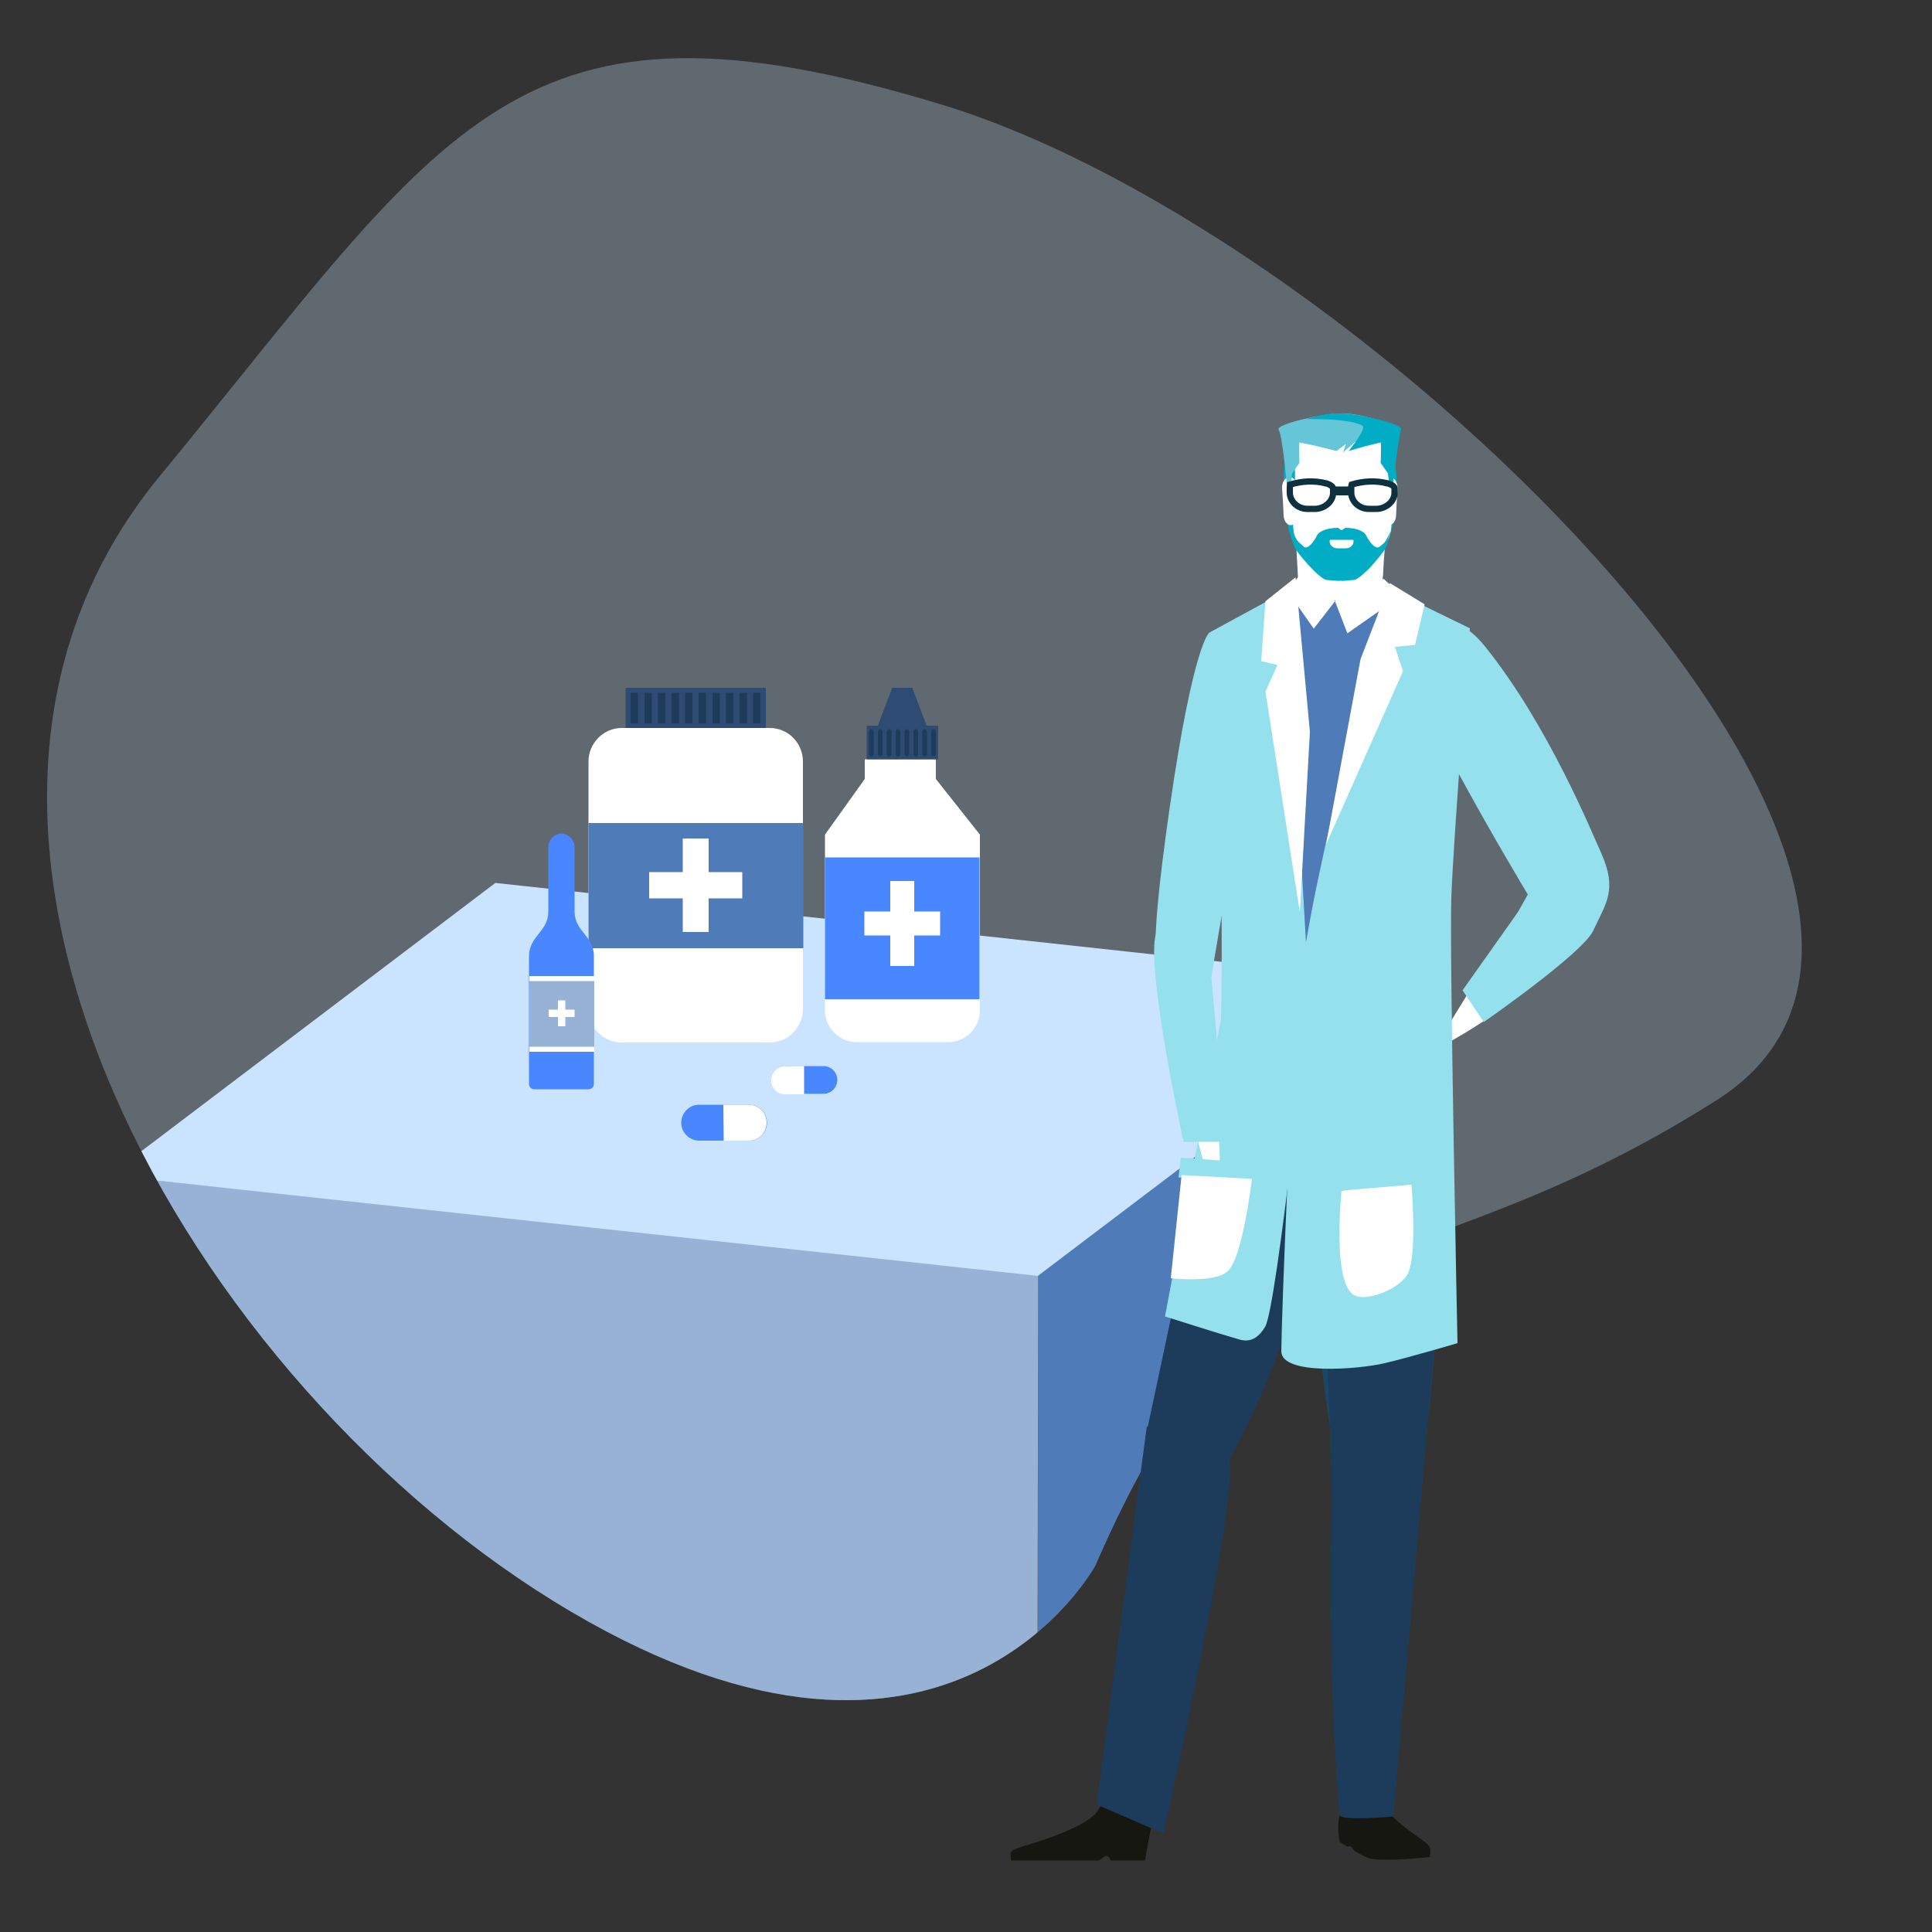 <svg version="1.1" id="Layer_1" xmlns="http://www.w3.org/2000/svg" xmlns:xlink="http://www.w3.org/1999/xlink" x="0" y="0" viewBox="0 0 500 500" xml:space="preserve"><rect x="0" y="0" width="500" height="500" fill="#333333" stroke="none"/><style>.st0{display:none}.st1{display:inline}.st2{fill:#fff}.st3{fill:#ccd5dc}.st10{fill:#98b2d5}.st11{fill:#4f7bb8}.st13{fill:#4987ff}.st14{fill:#2e4b73}.st15{fill:#1d3c5b}.st16{fill:#00adc4}.st18{fill:none;stroke:#0e303f;stroke-width:1.623}.st20{fill:#94e0ed}.st22{fill:#161711}</style><g id="Layer_2_1_" class="st0"><g class="st1"><g id="_x37_fwzCd_1_"><path class="st2" d="M156.8 230.4c.2-8.8.2-8.7 8.8-11 9.3-2.5 18.8-3.8 28.4-5 3.7-.5 5.1.9 6 4.3 8.6 33 34.7 123 37.4 135.7.1.3.3.6.4.9 2.7 11.3 1.9 12.3-9.6 12.3-22.8 0-45.6-.2-68.5.2-5.1.1-5.8-1.5-5.7-6.1.2-22.4 2.3-110 2.8-131.3z"/><path class="st3" d="M373.5 273.2c0-10.8-2.1-21.1-8.1-30.3-12.4-19.1-31.4-26.8-52.8-28.2-34.1-2.2-68.3-.4-102.4-.9-3.7 0-3.5 1.3-2.7 4.2 3.2 11 6.2 22 9.1 33 6.3 23.8 12.5 47.7 18.7 71.5.7 2.9 2 3.9 5.1 3.9 6.3-.1 12.7-.9 18.9.5 12.5 3 20.2 14.5 18.7 27.4-1.4 11.7-12.1 21.1-24.6 21.1-21.7.1-43.3.1-65-.1-3.5 0-4.5.9-4.4 4.4.2 10.8.3 41.7 0 52.5-.1 4 .7 5.3 5.1 5.3 44.3-.1 88.6-.1 132.9.1 4.4 0 5-1.4 5-5.3-.1-30.5 0-81 0-111.5 0-20 .7-39.9-.6-59.9-.4-5.2 2.6-6.3 6.3-5.4 2.7.6 3.1 3.1 3.1 5.1.1 23.5.1 47 .1 70.5v68c0 2.6-.1 5.3.7 7.9 3.1 9.1 11.5 14.5 20.8 13.3 9.5-1.3 16.1-9.3 16.1-20.2.1-42.2 0-84.6 0-126.9zM126.9 262.6c-.7 28.3-.3 56.6-.4 84.9 0 2.7.1 5.3.6 7.9 1.5 8.2 7.5 12.9 15.8 12.9 2.3 0 3.2-.5 3.3-3 .2-11 .6-22 .8-32.9.3-18.3 0-36.5.6-54.8.6-16.6.5-33.2.7-50.9-12.5 9.6-21.1 20.8-21.4 35.9z"/><path class="st3" d="M253.4 367.7h1c7.2-.4 12.1-4 14.8-10.6 2.6-6.4.8-13.5-4.1-18.3-4.6-4.5-10.3-4.8-15.1-4.5-2.6 0-4.1.1-5.6 0-3.9-.4-5.2.3-3.5 4.7 1.6 8.6 3.8 13.4 5.2 22.1.1 6.7.2 6.7 7.3 6.6zM249.8 195.6c33.8.9 60.7-26.5 60.3-58.1.2-31.9-25.6-58-57.6-58.2-31.8-.1-58.3 25.6-58.5 56.7-.2 32.3 25.2 58.8 55.8 59.6z"/></g><path d="M192.5 352.5h-4.4c-1.7 0-2.6-1-2.6-2.6 0-2.1-.1-4.1 0-6.2 0-1.2-.3-1.7-1.5-1.6-2 .1-4 .1-6 0-2 0-2.9-.9-2.9-2.9V331c0-2 .9-2.9 3-2.9h6.2c.9 0 1.3-.3 1.3-1.3-.1-2 0-4 0-6 0-2.3.8-3.2 3.1-3.2h8c2.2 0 2.9.8 3 3.1 0 1.9.1 3.9 0 5.8-.1 1.2.3 1.7 1.6 1.6 2-.1 4 0 6 0s2.9.9 2.9 2.9c0 2.7.1 5.5 0 8.2 0 2.1-.9 2.9-3 2.9-1.9 0-3.7.1-5.6 0-1.4-.1-2 .3-1.9 1.9.1 1.9.1 3.9 0 5.8 0 1.9-.9 2.8-2.8 2.8-1.6 0-3-.1-4.4-.1z" fill="#ed2025"/></g><path d="M437.5 446h-375c-1.1 0-2 .9-2 2v14c0 1.1.9 2 2 2h375c1.1 0 2-.9 2-2v-14c0-1.1-.9-2-2-2z" fill="#ccd5dc"/></g><g id="Layer_3" class="st0"><g id="zj06Bm_1_" class="st1"><path d="M396.9 347.2c-.5-16.2-5.2-29.8-16.1-40.8-10.9-10.9-24.2-16.7-39.7-16.7-27.2 0-54.3-.4-81.5.3-19.1.5-33.7 10-44.7 26.5 9 .2 17.1 1.6 24.4 5.6 17.8 9.6 28.4 24.3 29.2 44.7.7 18.1 0 36.3.3 54.5.1 4.5-2.8 3.9-5 4.2-3 .4-2.1-2.3-2.1-3.9-.2-18.7.3-37.3-.5-56-1-22.4-20.6-41.2-43.1-41.6-23-.4-46-.6-69 .1-19 .5-32.1 10.8-40.4 27.7-40.4-51.9-51.5-146.6 11.4-217.2 62.2-69.8 165.9-79.5 240-20.3 74.5 59.4 84.4 160.7 36.8 232.9zM237.6 211.8c.1 35.7 27.1 64.4 63.8 64.7 35.1.3 63.8-27.2 64.4-62.9.5-35.9-27.5-64.8-63.3-65.2-35.8-.4-64.5 28.1-64.9 63.4zm-1.6 47.7c-.2-28-23.8-54.1-56.6-51.9-28.1 1.9-49.7 25.3-49 53.3.7 29.5 23.8 52.7 54 52.1 29.2-.6 52.3-24.8 51.6-53.5z" fill="#d3d3d3"/><path class="st2" d="M237.6 211.8c.4-35.3 29-63.8 64.8-63.4 35.8.4 63.8 29.3 63.3 65.2-.5 35.8-29.3 63.3-64.4 62.9-36.5-.3-63.6-29-63.7-64.7zM236 259.5c.7 28.7-22.4 52.9-51.6 53.4-30.2.6-53.3-22.5-54-52.1-.7-28 21-51.4 49-53.3 32.8-2.1 56.5 24.1 56.6 52z"/></g><path d="M343 373.8h-4.4c-1.7 0-2.6-1-2.6-2.6 0-2.1-.1-4.1 0-6.2 0-1.2-.3-1.7-1.5-1.6-2 .1-4 .1-6 0-2 0-2.9-.9-2.9-2.9v-8.2c0-2 .9-2.9 3-2.9h6.2c.9 0 1.3-.3 1.3-1.3-.1-2 0-4 0-6 0-2.3.8-3.2 3.1-3.2h8c2.2 0 2.9.8 3 3.1 0 1.9.1 3.9 0 5.8-.1 1.2.3 1.7 1.6 1.6 2-.1 4 0 6 0s2.9.9 2.9 2.9c0 2.7.1 5.5 0 8.2 0 2.1-.9 2.9-3 2.9-1.9 0-3.7.1-5.6 0-1.4-.1-2 .3-1.9 1.9.1 1.9.1 3.9 0 5.8 0 1.9-.9 2.8-2.8 2.8-1.6 0-3 0-4.4-.1z" fill="#ed2025"/></g><path d="M283.5 405.1s-37.6 69.8-135.7 12C49.6 359.3-34 214.9 41.2 123.4c75.2-91.5 91.9-130 202.6-96.3 110.7 33.7 284 204.7 200.5 257.6-83.6 53-119.1 24.1-160.8 120.4z" opacity=".3" fill="#cae3ff"/><defs><path id="SVGID_1_" d="M283.5 405.1s-37.6 69.8-135.7 12C49.6 359.3-34 214.9 41.2 123.4c75.2-91.5 91.9-130 202.6-96.3 110.7 33.7 284 204.7 200.5 257.6-83.6 53-119.1 24.1-160.8 120.4z"/></defs><clipPath id="SVGID_2_"><use xlink:href="#SVGID_1_" overflow="visible"/></clipPath><g clip-path="url(#SVGID_2_)"><path class="st10" d="M28.3 304.2l-.1 137.3 240.2 27.2.3-139.3z"/><path class="st11" d="M268.7 329.9l-.1 139 99.7-75.4.2-138.9z"/><path fill="#cae3ff" d="M128.2 228.5l-99.9 75.7 240.3 26 99.8-75.6z"/></g><path class="st2" d="M213.1 276c2 0 3.6 1.6 3.6 3.6s-1.6 3.6-3.6 3.6h-9.9c-2 0-3.6-1.6-3.6-3.6s1.6-3.6 3.6-3.6h9.9z"/><path class="st13" d="M208.1 283.1h5c2 0 3.6-1.6 3.6-3.6s-1.6-3.6-3.6-3.6h-5v7.2zM193.8 285.9c2.6 0 4.7 2.1 4.7 4.6 0 2.6-2.1 4.7-4.6 4.7H181c-2.6 0-4.7-2.1-4.7-4.6 0-2.6 2.1-4.7 4.6-4.7h12.9z"/><path class="st2" d="M187.3 295.2h6.5c2.6 0 4.6-2.1 4.6-4.7s-2.1-4.6-4.7-4.6h-6.5l.1 9.3z"/><g><path class="st2" d="M242.2 201.6v-5.1h-18.4v5.1L213.5 216v45.5c0 4.5 3.7 8.2 8.2 8.2h23.7c4.5 0 8.2-3.7 8.2-8.2V216l-11.4-14.4z"/><path class="st14" d="M239.8 187.8l-3.7-9.8h-5.2l-3.7 9.8h-2.9v8.7h18.5v-8.7z"/><path class="st15" d="M226.1 195.2c0 .3-.3.6-.6.6-.4 0-.6-.3-.6-.6v-5.9c0-.3.3-.6.6-.6s.6.3.6.6v5.9zM228.4 195.2c0 .3-.3.6-.6.6s-.6-.3-.6-.6v-5.9c0-.3.3-.6.6-.6.4 0 .6.3.6.6v5.9zM230.7 195.2c0 .3-.3.6-.6.6s-.6-.3-.6-.6v-5.9c0-.3.3-.6.6-.6.4 0 .6.3.6.6v5.9zM233 195.2c0 .3-.3.6-.6.6s-.6-.3-.6-.6v-5.9c0-.3.3-.6.6-.6s.6.3.6.6v5.9zM235.3 195.2c0 .3-.3.6-.6.6s-.6-.3-.6-.6v-5.9c0-.3.3-.6.6-.6s.6.3.6.6v5.9zM237.6 195.2c0 .3-.3.6-.6.6s-.6-.3-.6-.6v-5.9c0-.3.3-.6.6-.6s.6.3.6.6v5.9zM239.9 195.2c0 .3-.3.6-.6.6s-.6-.3-.6-.6v-5.9c0-.3.3-.6.6-.6.4 0 .6.3.6.6v5.9zM242.2 195.2c0 .3-.3.6-.6.6s-.6-.3-.6-.6v-5.9c0-.3.3-.6.6-.6s.6.3.6.6v5.9z"/><path class="st13" d="M213.5 221.9h40v36.7h-40z"/><path class="st2" d="M243.3 235.9h-6.7V228h-6.2v7.9h-6.7v6.2h6.7v7.9h6.2v-7.9h6.7z"/></g><g><path class="st2" d="M207.8 261.1c0 4.8-3.9 8.7-8.6 8.7h-38.3c-4.8 0-8.6-3.9-8.6-8.7v-64c0-4.8 3.9-8.7 8.6-8.7h38.3c4.8 0 8.6 3.9 8.6 8.7v64z"/><path class="st14" d="M161.9 178h36.3v10.4h-36.3z"/><path class="st15" d="M163.2 179.3h1.9v7.9h-1.9zM166.8 179.3h1.9v7.9h-1.9zM170.3 179.3h1.9v7.9h-1.9zM173.8 179.3h1.9v7.9h-1.9zM177.3 179.3h1.9v7.9h-1.9zM180.8 179.3h1.9v7.9h-1.9zM184.4 179.3h1.9v7.9h-1.9zM187.9 179.3h1.9v7.9h-1.9zM191.4 179.3h1.9v7.9h-1.9zM194.9 179.3h1.9v7.9h-1.9z"/><path class="st11" d="M152.3 213h55.6v32.4h-55.6z"/><path class="st2" d="M192.1 225.7h-8.7V217h-6.7v8.7H168v6.8h8.7v8.7h6.7v-8.7h8.7z"/><g><path class="st2" d="M159.4 252.4h41.2v2.1h-41.2zM159.4 255.9h41.2v2.1h-41.2zM168.9 259.5h22.3v2.1h-22.3z"/></g></g><g><path class="st13" d="M148.7 235.9v-16.6c0-1.9-1.5-3.5-3.4-3.6-1.9.1-3.4 1.6-3.4 3.6v16.6c0 5.3-5 6.2-5 11.7v32.9c0 .8.6 1.4 1.4 1.4h14c.8 0 1.4-.6 1.4-1.4v-32.9c.1-5.5-5-6.4-5-11.7z"/><path class="st10" d="M137 253.7h16.8v17.4H137z"/><path class="st2" d="M137 252.6h16.8v1.3H137zM137 270.9h16.8v1.3H137zM148.7 261.3h-2.4v-2.4h-1.9v2.4H142v1.9h2.4v2.4h1.9v-2.4h2.4z"/></g><g><path class="st2" d="M357.9 149.1c-.4 4.8-5.3 8.2-11 8.2s-10.7-3.4-11-8.2c-.1-2.5-.3-4.9-.4-7.4-.3-4.8 4.8-9.3 11.5-9.3s11.8 4.5 11.4 9.3c-.2 2.5-.4 5-.5 7.4z"/><path class="st2" d="M350.6 133c-2.8 1.3-4.8 6.1-4.7 11.6v10.3c0 .8 0 1.6.1 2.4h.8c5.7 0 10.7-3.4 11-8.2.1-1.3.2-2.7.2-4 .2-2.8-.2-5.4-.9-7.6-1.2-2-3.5-3.7-6.5-4.5z"/><path class="st16" d="M346.9 107.2c-12.4-.1-15.3 7.9-14.6 21.9.3 5.4 1.6 9.6 2.8 12.7.4 1 6.5 8.3 8.3 8.3.8 0 2.3.3 3.5.2 1.2.1 2.6-.2 3.4-.2 1.9 0 7.9-7.2 8.3-8.3 1.2-3.1 2.5-7.2 2.8-12.7.7-13.6-3.3-22.2-14.5-21.9z"/><path class="st2" d="M335.9 133c.1 1.5-.7 2.8-1.7 2.9-1 .1-1.9-.9-2-2.4-.1-2.4-.2-4.7-.4-7.1-.1-1.5.7-2.8 1.8-2.9 1.1-.1 2 .9 2 2.4.1 2.3.2 4.7.3 7.1zM361.3 133.5c-.1 1.5-1 2.5-2 2.4-1-.1-1.8-1.4-1.7-2.9.1-2.4.2-4.7.3-7.1.1-1.5 1-2.6 2-2.4 1.1.1 1.8 1.5 1.8 2.9-.2 2.4-.3 4.7-.4 7.1z"/><path class="st2" d="M358.5 126.5c-.3-6.4.6-12.3.6-12.3s-6-3.1-10.7-2.9c-.5 0-1 .1-1.6.4-.6-.2-1.1-.4-1.6-.4-4.7-.2-10.7 2.9-10.7 2.9s.9 5.9.6 12.3c-.3 6.4-1.2 12 .9 13.7 2.1 1.8 5.7 5.9 10.5 6.1h.6c4.8-.2 8.4-4.3 10.5-6.1 2.1-1.8 1.2-7.3.9-13.7z"/><path class="st2" d="M360.3 114.2s-6.6-3.1-11.8-2.9c-.4 0-.9.1-1.3.2 0 11.6-.1 23.2-.1 34.8 5.2-.2 9.2-4.3 11.5-6.1 2.3-1.8 1.4-7.3 1-13.7-.3-6.4.7-12.3.7-12.3z"/><path d="M333.1 126.1s-1.2-13.5-2.2-14.9c-.9-1.4 11.7-4.2 15.5-4.2 3.7-.2 7.1.9 9.3 1.4 2.1.4-8.2 8.6-8.1 8.7.2-.7.5-1.5.7-2.2l-2.4 1.8c-3.2-.8-6.5-1.6-9.7-2.2 0 1.8 0 3.5.1 5.3-.6.9-1.3 1.8-1.9 2.7-.1 1.2-.3 2.3-.4 3.5-.3.1-.6.1-.9.1z" fill="#65c6d8"/><path class="st16" d="M360.4 126.1s1.6-13.5 2.2-14.9c.6-1.6-11.7-4.2-15.5-4.2-3.7-.2-6.8.9-9 1.4-1.4.2 11-.4 14.5 1.8 1.2.7-3.6 6.5-3.5 6.5 2.7-.8 5.5-1.6 8.3-2.2 0 1.8 0 3.5-.1 5.3.6.9 1.3 1.8 1.9 2.7.1 1.2.3 2.3.4 3.5.2.1.5.1.8.1z"/><path class="st18" d="M343.2 125.1c-3.1-.8-6.3-.6-9.3.3 0 .3-.1.5-.1.8v1.1c-.1 2.3 1.9 4.4 4.6 4.4h2c2.6-.1 4.7-2.1 4.6-4.3v-1.1c-.2-.7-1.8-1.3-1.8-1.2zM359.1 125.1c-3.1-.8-6.3-.6-9.3.3-.1.3-.1.5-.1.8v1.1c-.1 2.3 1.9 4.4 4.6 4.4h2c2.6-.1 4.7-2.1 4.6-4.3v-1.1c-.1-.7-1.8-1.3-1.8-1.2z"/><path fill="#0e303f" d="M344.5 125.9h5.3v2.3h-5.3z"/><path class="st16" d="M353.4 138.3c-.6-.9-2.6-1.7-5.2-1.7 0 0-.9.6-1 .6-.1 0-.9-.6-.9-.6-2.6 0-4.7.8-5.3 1.7-3.8 7.3-5.3.8-7-1.3 2.9 6.6 5.5 11.5 12.9 12.6h.3c.1 0 2.3-.3 2.4-.3 4.6 0 7.9-5.7 10.7-12.3-1.6 2.1-3.1 8.6-6.9 1.3z"/><g><path class="st2" d="M344.2 139.7c0 .1-.1.3-.1.4 0 1 .9 1.8 2 1.8h2.2c1.1 0 2-.8 2-1.8 0-.1 0-.3-.1-.4h-6z"/></g><g><path class="st2" d="M392.9 236l-22.1 35.9s32.8-15.8 31.1-30.5c-1.7-14.6-9-5.4-9-5.4z"/><path class="st20" d="M313 163.7s-4.1 2.4-10.3 45.4c-6.2 43-2.7 41-2.7 41s13.4 18 11.8 15.6c-.8-1.2 8.6-52.2 8.6-52.2l-7.4-49.8zM369.1 163.7s5.7-8.2 15.3 3.7c16.4 20.4 27.8 48.6 30 53.4 4.2 9.5 1.3 12.8-2.1 20.1-2.8 5.9-28.3 23.6-28.3 23.6l-5.5-8.2 14.3-20.2 2.6-4.6s-9.4-15.6-17.9-31.3c-8.4-15.8-8.4-36.5-8.4-36.5z"/><path class="st15" d="M351.8 286.7s-19.2 68-34.6 92.4c-15.4 24.4-20.7-7.3-20.7-7.3l23.9-112.3 39.9-1.1c0-.1-1.1 2.2-8.5 28.3z"/><path d="M330.6 258.6s12.9 111.6 14.7 117.2c6.2 19 20.5 6.7 22.7.4 2.2-6.3 5.9-53.1 5.1-87.2-.7-34.1-.7-31.9-.7-31.9l-41.8 1.5z" fill="#194866"/><path class="st22" d="M369.8 477.7c.7.8.2 2.9.2 2.9s-11.6 1.3-15.3.4c-1-.2-2.6-1.1-4.1-1.9-.3-.2-.7-1-1-1.2-.5-.3-.7.2-1.1-.1-1-.6-1.8-1.1-1.8-1.2-1-5.3.3-7.4.3-7.4s9.9-3.3 11.7-1c4.4 5.3 9.7 7.7 11.1 9.5zM297.9 472.9l-1.6 8.6h-8.8s-.5-1.2-1.2-1.2c-.6 0-1.4 1.2-2.3 1.2h-22.3s-.4-1.8.1-2.4c.2-.3 1.7-.9 2.7-1.2 4.5-1.3 17.5-5.3 19.8-9.6 2.6-5.3 13.6 4.6 13.6 4.6z"/><path class="st15" d="M342.1 328.2s2.8 42.3 2.4 64.7c-.3 16.9-.3 49.2 2.2 76.8.2 1.7 13.9.4 13.9.4s9.2-105.5 10.7-122.8c1.5-17.3-18.2-31.5-29.2-19.1zM301.3 375s3.9.9 16.1 1.9c5.6.5-16.3 97.6-16.3 97.6l-17.3-7.5 13-97.9 4.5 5.9z"/><path class="st11" d="M315 164.2l19.6-12.1 15.1 4.7 14.6-1.8 16.1 7.6s-1.7 7.6-4.2 31.1c-2.7 25.4-1 65.8-1 65.8l-58.5 4c0 .1 4-85.7-1.7-99.3z"/><path class="st2" d="M345.5 155.6l3.2 8.3 14-9.8-4.6-4.3zM336.2 149l9.3 6.6-5.5 7.1-6.8-9.7z"/><path class="st20" d="M348.4 196.2s-6.8 26.2-10.5 48.2c-3.7 22-6.3 99-6.3 105.3 0 6.3 19.9 4.7 26.7 3.1 6.8-1.6 18.9-5.2 18.9-5.2s-2.1-100.6-1.6-115.2c.5-14.7 4.8-69.8 4.8-69.8l-15.8-7.7-16.2 41.3z"/><path class="st2" d="M359.7 150.9l-7.6 19.7-8.9 47.9 19.9-44.8-2.1-6.3 5.2-.5 2.5-10.5z"/><path class="st20" d="M331.4 153.7l-18.4 10s2.7 39.1 3 61.5c.4 22.4 0 38.5 0 38.5l-14.5 77s16.1 5.1 17.7 5.5c1.6.4 5.1 2.4 8.2-2.8 3.1-5.1 11.4-85.2 11.4-85.2l-2.4-42-3.1-50.3-1.9-12.2z"/><path class="st2" d="M335.3 149.4l3.7 40-2.6 46.7-8.9-57.1 3.1-6.9-4.2-1 1.1-15.5zM311.9 268.4s5.8 33.2 3 36.5c-2.8 3.4-6.1-14.5-9.1-31.1-3.1-16.7 2.2-9.3 6.1-5.4z"/><path class="st20" d="M298.8 243.6c-1.2 12 7.5 51.9 7.5 51.9h11l-4.7-52.6c-.1 0-12.6-10.6-13.8.7zM325.1 301l-19.5-1.4-.6 5.1 18.8 2z"/><path class="st2" d="M324 305.1l-18.2-1-2.8 26.7s11.9 1.4 14.9-2c3.8-3.9 6.1-23.7 6.1-23.7zM365.2 305.4l-18 2.8s-2.4 22.5 2.8 26.7c2.9 2.4 11.9-1.1 14.2-5 2.8-4.7 1-24.5 1-24.5z"/><path class="st20" d="M365.6 301.4l-18.5 1.6.4 5.1 18.9-1.6z"/></g></g></svg>